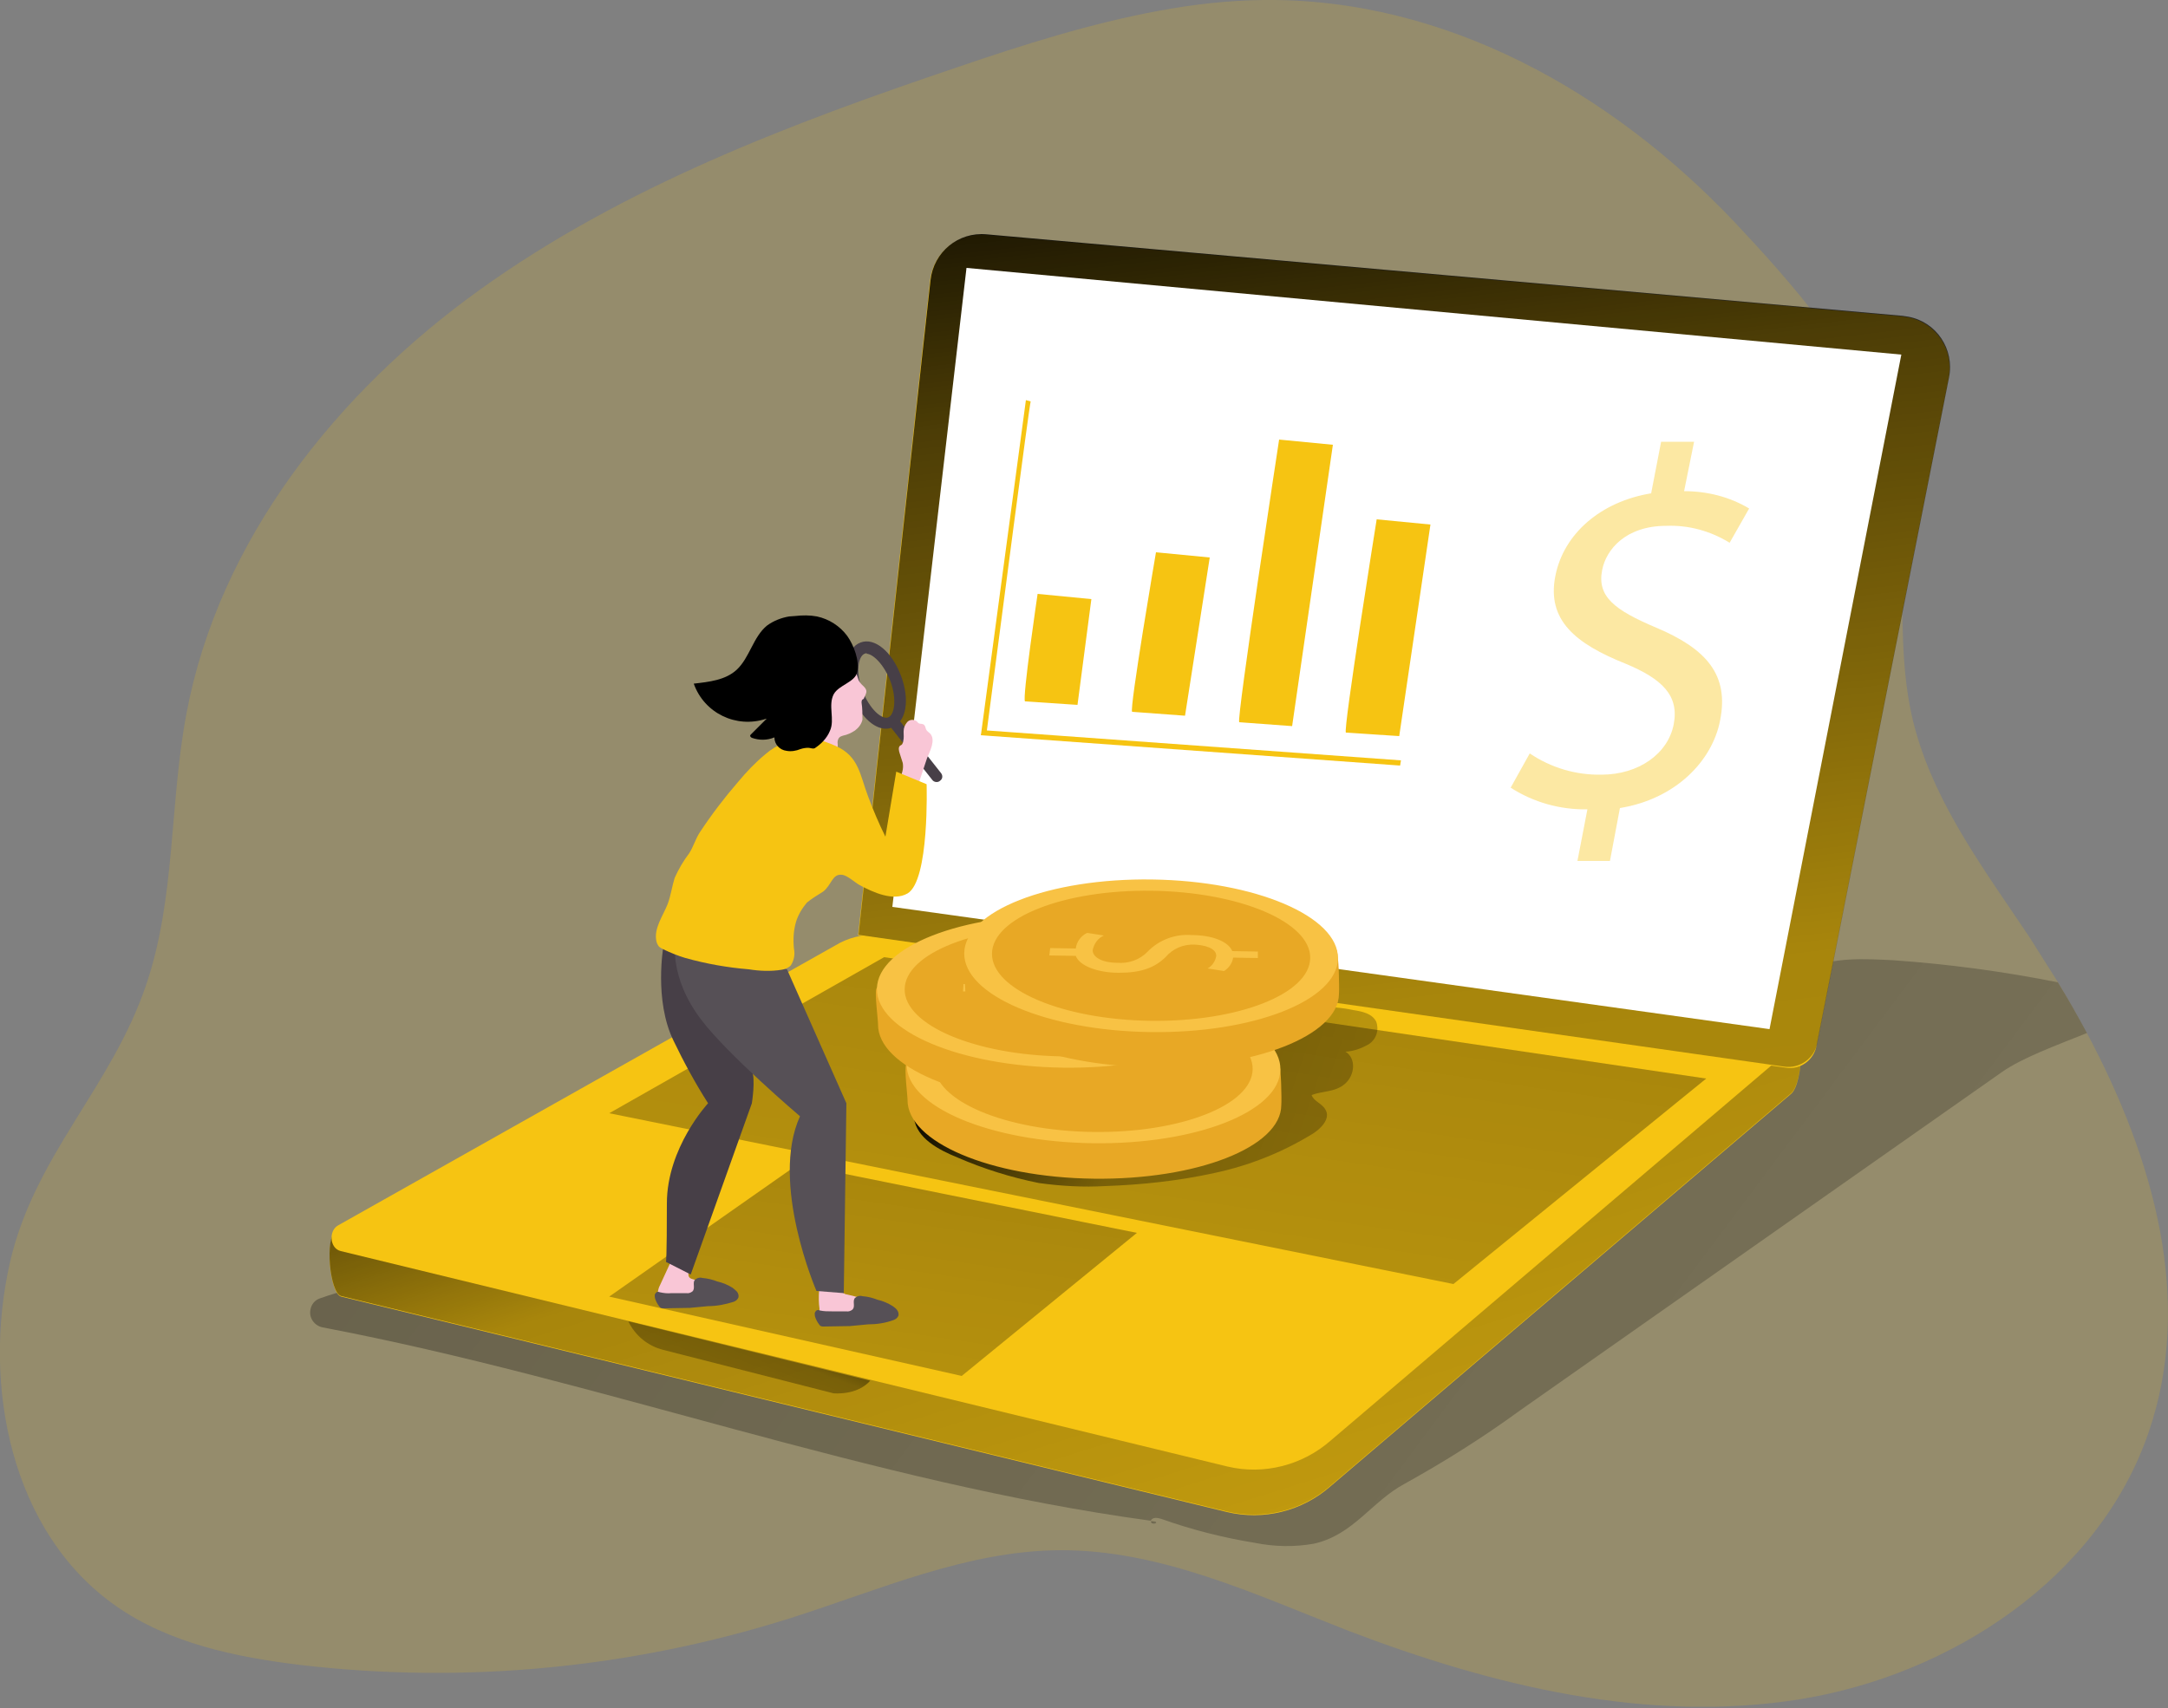 <svg width="500" height="394" viewBox="0 0 500 394" fill="none" xmlns="http://www.w3.org/2000/svg">
<rect x="0" y="0" width="500" height="394" fill="#808080" stroke="none"/>
<g clip-path="url(#clip0_272_3)">
<path opacity="0.18" d="M481.299 238.3C479.197 234.379 476.996 230.511 474.7 226.7L468 216.1C457.9 201 446.699 186.1 441.799 168.6C435.699 147 441.799 123 435.299 102C429.699 83.8 412.8 64.8 400.1 51.3C371.7 21.3 333.299 -0.5 291.299 -0C283.199 0.1 275.2 1 267.2 2.5C251.5 5.4 236 10.3 220.8 15.5C182.3 28.5 143.7 43.1 110.7 66.8C77.7 90.5 50.499 124.6 42.999 164.6C39.099 185.2 40.499 207 33.8 226.9C25.799 250.8 8 266.4 2.3 291.2C-4.2 319.7 2.6 353.4 26.5 370.3C38.9 379.1 54.499 382.3 69.499 384.1C107.4 388.5 145.8 384.8 182.2 373.3C202.7 366.8 223 357.7 244.5 357.6C267.7 357.5 289.4 367.8 311 376.2C344.2 388.9 380 397.6 415 392C450 386.4 484 364 495.5 330.5C506 300.1 496.799 267.4 481.299 238.3Z" fill="#F6C412"/>
<path d="M265.5 350.9L266.5 351C267.2 351.6 265.2 351.7 265.5 350.9Z" fill="url(#paint0_linear_272_3)"/>
<path d="M481.3 238.3C474.1 241.2 466.4 244 461.7 247.3L350.5 325.4C342 331.6 333.1 337.2 323.9 342.3C316.4 346.3 312.1 354.1 303 356.1C298.5 356.9 293.9 356.8 289.4 355.9C282.1 354.7 274.9 352.9 267.9 350.4C267 350.1 265.8 349.9 265.4 350.8C200.6 342 138.6 318.4 74.4 306.2C72.5 305.8 71.2 304 71.6 302.1C71.8 300.9 72.6 299.9 73.8 299.5C79.2 297.6 84.7 296.2 90.4 295.4L121.2 290C141.9 286.4 162.8 284.1 183.8 283C218.7 281.5 253.8 285.3 288.3 279.8C321 274.7 351.9 261.6 382.4 248.5C389.8 245.3 397.2 242.1 403 236.5C407.5 232.2 411.1 226.4 416.9 223.6C422.7 220.7 430.2 221.2 436.6 221.5C449.4 222.4 462.1 224.1 474.6 226.6C477 230.5 479.2 234.4 481.3 238.3Z" fill="url(#paint1_linear_272_3)"/>
<path d="M77.4 284.3L222.9 221C226.1 219.4 229.6 218.8 233.1 219.3L413.1 234.6C416.5 235.1 415.9 249.9 413.1 252.3L306.8 342.9C303.59 345.709 299.756 347.71 295.616 348.736C291.476 349.763 287.15 349.785 283 348.8L78.7 299.1C76 298.4 74.9 285.5 77.4 284.3Z" fill="#F6C412"/>
<path d="M77.401 284.172L222.901 220.872C226.101 219.272 229.601 218.672 233.101 219.172L413.101 234.472C416.501 234.972 415.901 249.772 413.101 252.172L306.801 342.772C303.591 345.581 299.757 347.582 295.617 348.608C291.476 349.634 287.151 349.656 283.001 348.672L78.701 298.972C76.001 298.272 74.901 285.372 77.401 284.172Z" fill="url(#paint2_linear_272_3)"/>
<path d="M413.2 241.8L306.9 332.3C300.4 338 291.5 340.3 283.1 338.3L78.6 288.6C76 288 75.7 283.8 78.1 282.6L193.7 217.5C196.8 215.9 200.4 215.3 203.9 215.8L411.4 233.9C414.8 234.3 416 239.4 413.2 241.8Z" fill="#F6C412"/>
<path d="M203.9 220.8L393.5 248.8L335.2 296.2L140.5 256.8L203.9 220.8Z" fill="url(#paint3_linear_272_3)"/>
<path d="M280 270.6C288.066 268.9 295.779 265.821 302.8 261.5C304.7 260.3 306.9 258 305.7 256C304.9 254.5 303 254.1 302.5 252.6C305.1 251.6 307.9 252 310.2 250C312.5 248 312.8 244.1 310.3 242.6C312.3 242.5 314.1 241.8 315.8 240.8C316.593 240.247 317.181 239.446 317.47 238.523C317.76 237.6 317.735 236.607 317.4 235.7C316.5 233.8 314.1 233.3 312.1 233C309.3 232.4 306.4 232.2 303.5 232.3C300.2 232.606 296.999 233.594 294.1 235.2C291.4 236.7 289.2 239.2 286.5 240.6C281 243.4 273.8 243.1 267.8 244.4C263.4 245.4 259.1 247 254.8 248.3C250.5 249.6 246.3 250.6 242 251.5L210.8 258C211.5 262.6 216.4 265.2 220.8 267C226.841 269.624 233.143 271.602 239.6 272.9C244.7 273.6 249.8 273.9 254.9 273.6C263.4 273.3 271.8 272.4 280 270.6Z" fill="url(#paint4_linear_272_3)"/>
<path d="M184 268.6L262.2 284.4L221.8 317.4L140.5 299.1L184 268.6Z" fill="url(#paint5_linear_272_3)"/>
<path d="M144.9 304.8C146.5 308.1 149.4 310.5 153 311.4L192.2 321.4C192.2 321.4 197.6 322 200.7 318.5L144.9 304.8Z" fill="url(#paint6_linear_272_3)"/>
<path d="M197.9 215.8L411.9 246.3C415.2 246.8 418.2 244.6 418.9 241.4L449.4 87.2C450.7 80.7 446.5 74.4 440 73.2C439.6 73.1 439.1 73.1 438.7 73L227.4 54.2C220.9 53.6 215.2 58.3 214.5 64.8L197.9 215.8Z" fill="#F6C412"/>
<path d="M198 215.652L411.5 246.052C415.1 246.552 418.4 244.152 419.1 240.652L449.5 87.052C450.8 80.552 446.6 74.252 440.1 73.052C439.7 72.952 439.2 72.952 438.8 72.852L227.5 54.052C221 53.452 215.3 58.152 214.6 64.652L198 215.652Z" fill="url(#paint7_linear_272_3)"/>
<path d="M408.1 237.4L438.5 81.8L222.9 61.8L205.8 209.2L408.1 237.4Z" fill="white"/>
<path d="M189 301.9C188.9 302.7 189.2 303.5 189.8 304.2C190.1 304.4 190.5 304.6 190.8 304.6C191.8 304.8 192.8 304.9 193.7 304.8C195.5 304.7 197.3 304.4 199.1 304L202.2 303.4C202.6 303.4 203 303.2 203.2 302.9C203.4 302.5 203.3 302 203 301.7C202.5 301.1 201.8 300.6 201 300.4C199.2 299.6 197.2 299 195.3 298.6C195 298.6 194.7 298.4 194.4 298.2C194 297.9 193.9 297.3 193.7 296.8C193.2 296 192.2 295.6 191.3 295.9C190.4 296.1 189.1 296.7 188.9 297.7C188.8 299.1 188.8 300.5 189 301.9Z" fill="#F9C6D6"/>
<path d="M198.9 299C198.3 298.8 197.6 299 197.1 299.5C196.6 300.3 197.3 301.4 196.6 302.1C196.2 302.4 195.7 302.6 195.2 302.5H191.8C190.9 302.5 190 302.5 189.1 302.3C188.9 302.2 188.7 302.2 188.5 302.2C188.2 302.3 188 302.6 187.9 302.9C187.9 303.2 187.9 303.5 188 303.8C188.2 304.4 188.5 305 188.9 305.5C188.979 305.679 189.122 305.821 189.3 305.9C189.5 306 189.7 306 189.9 306L196 305.9L200.2 305.5C202.2 305.5 204.2 305.2 206.1 304.5C206.6 304.3 207 304 207.2 303.5C207.3 303.1 207.2 302.6 206.9 302.2C206.6 301.8 206.3 301.6 205.9 301.3C204.8 300.6 203.6 300.1 202.3 299.8C201.3 299.4 200.2 299.1 198.9 299Z" fill="#565056"/>
<path d="M151.7 298.1V298.3C151.8 301 155.4 301.1 157.3 301C159.1 300.9 161 300.6 162.7 300.2L165.8 299.6C166.2 299.6 166.6 299.4 166.8 299.1C167 298.7 166.9 298.2 166.6 297.9C166.1 297.3 165.4 296.8 164.6 296.6L159.5 295C158 294.5 159.2 292.4 159.4 291.3C159.5 291.1 159.5 290.8 159.4 290.6C159.2 290.4 159 290.2 158.7 290.1C157.8 289.8 156.9 289.6 155.9 289.6C155.7 289.6 155.5 289.6 155.4 289.7C155.308 289.747 155.232 289.819 155.178 289.907C155.125 289.995 155.098 290.097 155.1 290.2L152.2 296.5C151.9 297 151.8 297.6 151.7 298.1Z" fill="#F9C6D6"/>
<path d="M153 218.3C153 218.3 150.8 230.7 155.3 240C157.7 245 160.3 249.8 163.3 254.5C163.3 254.5 153.8 264.7 153.8 277.6C153.8 290.5 153.6 291.1 153.6 291.1L159.3 294L173.4 254.5C173.4 254.5 174.3 248.9 173.4 247C172.5 245.1 165.3 223.6 165.3 223.6L153 218.3ZM204.3 168.1C201.4 168.1 198.2 165 196.4 160.1C194.3 154.5 195.2 149.4 198.5 148.2C201.7 147 205.7 150.3 207.8 155.9C209.9 161.5 209 166.6 205.7 167.8C205.3 168 204.8 168.1 204.3 168.1ZM199.9 150.7C199.7 150.7 199.6 150.7 199.4 150.8C197.9 151.4 197.3 155.1 198.9 159.3C200.5 163.5 203.3 166 204.8 165.5C206.3 165 206.9 161.2 205.3 157C203.8 153.2 201.3 150.8 199.8 150.8H199.9V150.7Z" fill="#473F47"/>
<path d="M216 180.4C215.6 180.4 215.2 180.2 215 179.9L205.3 167.6C204.8 167 204.9 166.2 205.5 165.8C206.1 165.3 206.9 165.4 207.3 166L217 178.3C217.5 178.9 217.4 179.7 216.8 180.1C216.6 180.3 216.3 180.4 216 180.4Z" fill="#473F47"/>
<path d="M198.7 162.1C198.9 163.4 198.9 164.7 198.9 166C198.7 167 198 167.9 197.2 168.5C196.3 169.1 195.4 169.5 194.4 169.7C194.1 169.8 193.8 169.9 193.6 170.1C193.2 170.5 193.1 171.1 193.2 171.7V175C193.2 175.3 193.2 175.7 193 176C192.8 176.2 192.6 176.3 192.4 176.3C190.7 176.7 189 175.8 188.4 174.3L187.1 172.2C186.7 171.3 186.4 170.3 186.3 169.3C186 166.1 186.6 162.9 188 160C188.9 158.2 190.2 156.6 191.9 155.4C193.2 154.5 195.7 153.1 197.1 154.7C197.8 155.5 197.7 156.7 198.4 157.5C198.8 158.1 199.6 158.5 199.8 159.3C199.9 160 199.4 160.6 199.2 161.2C198.7 161.4 198.7 161.7 198.7 162.1ZM208.4 168.9V168.7C208.4 167.9 208.7 167.2 209.2 166.6C209.7 166 210.6 165.9 211.3 166.3C211.6 166.5 211.7 166.8 212 166.9C212.3 167 212.9 166.9 213.2 167.3C213.5 167.7 213.4 167.9 213.6 168.3C213.8 168.7 214.2 168.9 214.5 169.2C215.9 170.7 214.4 173.4 213.8 174.9L211.5 181.8C210.7 181.9 209.9 181.8 209.1 181.3C208.8 181.1 208.6 180.9 208.4 180.7C207.9 179.9 207.8 178.9 208.1 178C208.3 177.3 208.3 176.6 208.2 176L207.5 173.8C207.3 173.2 207.1 172.4 207.6 172C207.8 171.9 208 171.8 208.1 171.6C208.2 171.4 208.3 171.2 208.3 171C208.5 170.2 208.4 169.5 208.4 168.9Z" fill="#F9C6D6"/>
<path d="M181.5 223.6L195.2 254.5L194.6 298.3L188.3 297.8C188.3 297.8 177.5 272.9 184.5 257.5C184.5 257.5 167.8 243.3 161.7 235.2C154.1 225.2 155.8 216.9 155.8 216.9L181.5 223.6Z" fill="#565056"/>
<path d="M187.9 170.4C189.6 170.8 191.2 171.4 192.8 172.1C198.1 174.5 198.3 178.7 200.2 183.7C201.4 186.9 202.7 190 204.2 193L206.7 178L213.7 180.9C213.7 180.9 214.4 203.1 209.3 206.1C206 208 201.3 205.8 198.3 204.2C197.2 203.6 195.4 201.9 194.2 201.8C191.9 201.5 191.8 204.2 189.8 205.7C188.5 206.5 187.2 207.3 186.1 208.2C185 209.5 184.1 211 183.6 212.6C183 214.6 182.9 216.7 183.1 218.8C183.4 220.2 183.1 221.7 182.3 222.8C181.7 223.3 181 223.6 180.3 223.7C177.8 224.1 175.2 224 172.7 223.6C167.762 223.197 162.874 222.327 158.1 221C156.4 220.5 154.7 219.8 153 219C152.6 218.8 152.3 218.6 152 218.4C151.7 218 151.5 217.6 151.4 217.2C150.7 214.2 152.9 211.3 154 208.5C154.7 206.6 155 204.4 155.6 202.5C156.5 200.5 157.6 198.6 158.9 196.9C159.9 195.4 160.4 193.5 161.4 192C164.1 187.9 167 184.1 170.2 180.4C172.1 178.1 174.2 175.9 176.5 174C179.1 171.7 182.5 170.4 185.9 170.3C186.7 170.2 187.3 170.3 187.9 170.4Z" fill="#F6C412"/>
<path d="M182 142.2C180.2 142.5 178.4 143.2 176.9 144.3C173.7 146.9 172.9 151.7 169.9 154.5C167.3 156.9 163.5 157.3 160 157.7C162.4 164.5 169.8 168.1 176.7 165.8H176.8L173.2 169.4C173.1 169.5 173 169.6 173 169.7C173 169.9 173.2 170.1 173.4 170.2C175.1 170.8 176.9 170.8 178.6 170.1C178.6 171.7 179.8 173 181.4 173.2C182.5 173.4 183.6 173.2 184.6 172.8C185.2 172.6 185.8 172.5 186.4 172.5C186.9 172.5 187.4 172.8 187.9 172.6C189.4 171.6 190.7 170.3 191.4 168.6C192.6 166 190.9 162.7 192.3 160.1C193.5 158 197.1 157.4 197.7 155.1C198.3 152.5 196.9 148.8 195.4 146.7C193.692 144.398 191.203 142.799 188.4 142.2C186.8 141.9 185.1 141.9 183.4 142.1L182 142.2Z" fill="black"/>
<path d="M162 294.8C161.4 294.6 160.7 294.8 160.2 295.3C159.7 296 160.4 297.2 159.7 297.9C159.3 298.2 158.8 298.4 158.3 298.3H154.9C154 298.4 153.1 298.3 152.2 298.1C152 298 151.8 298 151.6 298C151.3 298.1 151.1 298.4 151 298.7C151 299 151 299.3 151.1 299.6C151.3 300.2 151.6 300.8 152 301.3C152.1 301.5 152.3 301.6 152.4 301.7C152.6 301.8 152.8 301.8 153 301.8L159.1 301.7L163.3 301.3C165.3 301.3 167.3 300.9 169.2 300.3C169.7 300.1 170.1 299.8 170.3 299.3C170.4 298.9 170.3 298.4 170 298C169.7 297.7 169.4 297.4 169 297.1C167.9 296.4 166.7 295.9 165.4 295.6C164.4 295.2 163.2 294.9 162 294.8Z" fill="#565056"/>
<path d="M252.2 271.9C228.4 271.6 209.2 263.4 209.3 253.7C209.3 252.6 208.5 246.5 209 245.5C212.8 237.3 231.5 236.4 252.7 236.7C273.5 237 291 236.7 294.9 244.8C295.5 245.9 295.6 253.8 295.5 254.9C295.5 264.6 276 272.2 252.2 271.9Z" fill="#E8A825"/>
<path d="M295.296 246.737C295.435 237.017 276.253 228.862 252.452 228.522C228.651 228.181 209.244 235.784 209.104 245.503C208.965 255.222 228.147 263.377 251.948 263.718C275.749 264.059 295.156 256.456 295.296 246.737Z" fill="#F8C244"/>
<path d="M288.896 246.645C289.015 238.362 272.681 231.411 252.415 231.121C232.148 230.831 215.622 237.311 215.504 245.595C215.385 253.878 231.719 260.828 251.985 261.118C272.252 261.408 288.778 254.928 288.896 246.645Z" fill="#E8A825"/>
<path d="M229 244.4L234.9 244.5C235.1 242.9 236.1 241.6 237.5 240.9L241.4 241.5C240 242.1 239.1 243.4 238.9 244.9C238.9 246.6 241.3 247.8 244.6 247.8C247.2 248 249.7 247 251.5 245.2C254.1 242.5 257.9 241.1 261.6 241.4C266.4 241.4 270.1 242.9 271 245.1L276.9 245.2V246.7L271.2 246.6C271.111 247.243 270.876 247.857 270.511 248.395C270.147 248.933 269.664 249.379 269.1 249.7L265.3 249.1C266.4 248.5 267.1 247.4 267.3 246.2C267.3 244.4 264.7 243.6 262.3 243.6C259.7 243.5 257.3 244.5 255.6 246.5C253.1 248.9 250.1 250.1 244.8 250.1C240.2 250.1 235.8 248.6 234.9 246.2L228.8 246.1L229 244.4Z" fill="#F8C244"/>
<path d="M245.4 254.5C221.6 254.2 202.4 246 202.5 236.3C202.5 235.2 201.7 229.1 202.1 228.1C205.9 219.9 224.6 219 245.8 219.3C266.6 219.6 284.1 219.3 288 227.4C288.6 228.5 288.7 236.4 288.6 237.5C288.7 247.1 269.2 254.8 245.4 254.5Z" fill="#E8A825"/>
<path d="M288.433 229.305C288.572 219.586 269.391 211.431 245.59 211.09C221.789 210.75 202.381 218.353 202.242 228.072C202.103 237.791 221.285 245.946 245.086 246.287C268.887 246.627 288.294 239.025 288.433 229.305Z" fill="#F8C244"/>
<path d="M282.034 229.214C282.152 220.93 265.819 213.98 245.552 213.69C225.286 213.4 208.76 219.88 208.641 228.163C208.523 236.447 224.856 243.397 245.123 243.687C265.39 243.977 281.915 237.497 282.034 229.214Z" fill="#E8A825"/>
<path d="M222.2 227L228.1 227.1C228.3 225.5 229.3 224.2 230.7 223.5L234.6 224.1C233.2 224.7 232.3 226 232.1 227.5C232.1 229.2 234.5 230.4 237.8 230.4C240.4 230.6 243 229.7 244.8 227.8C247.4 225.1 251.2 223.7 254.9 224C259.7 224 263.4 225.5 264.3 227.7L270.2 227.8V229.3L264.5 229.2C264.411 229.843 264.175 230.457 263.811 230.995C263.447 231.533 262.964 231.979 262.4 232.3L258.6 231.7C259.7 231.1 260.4 230 260.6 228.8C260.6 227 258 226.3 255.6 226.2C253 226.1 250.6 227.1 248.9 229.1C246.4 231.5 243.4 232.7 238.1 232.7C233.5 232.7 229.1 231.2 228.2 228.8L222.1 228.7L222.2 227Z" fill="#F8C244"/>
<path d="M265.5 246.2C241.7 245.8 222.5 237.7 222.6 228C222.6 226.9 221.8 220.8 222.3 219.8C226.1 211.6 244.8 210.7 266 211C286.8 211.3 304.3 211 308.2 219.1C308.8 220.2 308.9 228.1 308.8 229.3C308.7 238.9 289.3 246.5 265.5 246.2Z" fill="#E8A825"/>
<path d="M308.571 221.095C308.71 211.376 289.528 203.221 265.727 202.88C241.926 202.54 222.519 210.143 222.38 219.862C222.241 229.581 241.422 237.736 265.224 238.077C289.025 238.417 308.432 230.815 308.571 221.095Z" fill="#F8C244"/>
<path d="M302.172 221.004C302.29 212.72 285.957 205.77 265.69 205.48C245.423 205.19 228.898 211.67 228.779 219.953C228.661 228.237 244.994 235.187 265.261 235.477C285.527 235.767 302.053 229.287 302.172 221.004Z" fill="#E8A825"/>
<path d="M242.2 218.7L248.1 218.8C248.3 217.2 249.3 215.9 250.7 215.2L254.6 215.8C253.2 216.4 252.3 217.7 252 219.2C252 220.9 254.4 222.1 257.7 222.1C260.3 222.3 262.9 221.4 264.7 219.5C267.3 216.8 271.1 215.4 274.8 215.7C279.6 215.7 283.3 217.2 284.2 219.4L290.1 219.5V221L284.4 220.9C284.2 222.2 283.4 223.3 282.3 224L278.5 223.4C279.6 222.8 280.3 221.7 280.5 220.5C280.5 218.7 277.8 218 275.5 217.9C272.9 217.8 270.5 218.8 268.8 220.8C266.3 223.2 263.3 224.4 258 224.4C253.4 224.4 249 222.9 248.1 220.5L242 220.4L242.2 218.7Z" fill="#F8C244"/>
<path d="M236.4 161.8C235.7 161.3 239.3 137 239.3 137L251.7 138.2L248.5 162.6L236.4 161.8ZM261.1 164.2C260.4 163.7 266.6 127.4 266.6 127.4L279 128.6L273.3 165.1L261.1 164.2ZM285.8 166.6C285.1 166.1 295 101.4 295 101.4L307.4 102.6L298 167.5L285.8 166.6ZM310.4 169C309.7 168.5 317.5 119.8 317.5 119.8L329.9 121L322.7 169.8L310.4 169ZM322.9 176.6L226.2 169.6L226.3 169L236.6 92.3L237.7 92.6C237.3 94.1 231 142.5 227.6 168.5L323.1 175.4L322.9 176.6Z" fill="#F6C412"/>
<path opacity="0.39" d="M363.8 198.6L366.1 186.7C359.8 186.8 353.7 185.1 348.4 181.7L352.8 173.8C357.7 177.1 363.4 178.8 369.3 178.7C378 178.7 384.7 173.8 386 167.1C387.3 160.4 383.3 156.6 374.9 153.1C363.4 148.5 356.7 143.1 358.7 132.9C360.6 123.1 369.2 115.7 380.8 113.8L383.1 101.9H390.7L388.4 113.3C393.7 113.3 398.9 114.6 403.4 117.3L398.9 125.2C394.5 122.5 389.5 121.1 384.3 121.3C374.9 121.3 370.4 126.8 369.5 131.5C368.3 137.6 372.3 140.7 382 144.8C393.6 149.7 398.8 155.7 396.7 166.2C394.9 175.5 386.5 184.3 373.6 186.4L371.3 198.6H363.8Z" fill="#F6C412"/>
</g>
<defs>
<linearGradient id="paint0_linear_272_3" x1="264.338" y1="349.89" x2="268.696" y2="353.144" gradientUnits="userSpaceOnUse">
<stop offset="0.01"/>
<stop offset="0.08" stop-opacity="0.69"/>
<stop offset="0.21" stop-opacity="0.32"/>
<stop offset="1" stop-opacity="0"/>
</linearGradient>
<linearGradient id="paint1_linear_272_3" x1="-151.28" y1="-51.844" x2="957.14" y2="777.164" gradientUnits="userSpaceOnUse">
<stop offset="0.01"/>
<stop offset="0.08" stop-opacity="0.69"/>
<stop offset="0.21" stop-opacity="0.32"/>
<stop offset="1" stop-opacity="0"/>
</linearGradient>
<linearGradient id="paint2_linear_272_3" x1="221.468" y1="188.88" x2="336.517" y2="554.245" gradientUnits="userSpaceOnUse">
<stop offset="0.01"/>
<stop offset="0.08" stop-opacity="0.69"/>
<stop offset="0.21" stop-opacity="0.32"/>
<stop offset="1" stop-opacity="0"/>
</linearGradient>
<linearGradient id="paint3_linear_272_3" x1="286.716" y1="119.637" x2="216.358" y2="595.148" gradientUnits="userSpaceOnUse">
<stop offset="0.01"/>
<stop offset="0.08" stop-opacity="0.69"/>
<stop offset="0.21" stop-opacity="0.32"/>
<stop offset="1" stop-opacity="0"/>
</linearGradient>
<linearGradient id="paint4_linear_272_3" x1="213.63" y1="231.619" x2="448.705" y2="312.962" gradientUnits="userSpaceOnUse">
<stop offset="0.01"/>
<stop offset="0.08" stop-opacity="0.69"/>
<stop offset="0.21" stop-opacity="0.32"/>
<stop offset="1" stop-opacity="0"/>
</linearGradient>
<linearGradient id="paint5_linear_272_3" x1="216.962" y1="186.122" x2="162.758" y2="552.518" gradientUnits="userSpaceOnUse">
<stop offset="0.01"/>
<stop offset="0.08" stop-opacity="0.69"/>
<stop offset="0.21" stop-opacity="0.32"/>
<stop offset="1" stop-opacity="0"/>
</linearGradient>
<linearGradient id="paint6_linear_272_3" x1="179.284" y1="294.933" x2="150.452" y2="369.09" gradientUnits="userSpaceOnUse">
<stop offset="0.01"/>
<stop offset="0.08" stop-opacity="0.69"/>
<stop offset="0.21" stop-opacity="0.32"/>
<stop offset="1" stop-opacity="0"/>
</linearGradient>
<linearGradient id="paint7_linear_272_3" x1="306.936" y1="1.526" x2="430.497" y2="1080.64" gradientUnits="userSpaceOnUse">
<stop offset="0.01"/>
<stop offset="0.08" stop-opacity="0.69"/>
<stop offset="0.21" stop-opacity="0.32"/>
<stop offset="1" stop-opacity="0"/>
</linearGradient>
<clipPath id="clip0_272_3">
<rect width="500" height="393.7" fill="white"/>
</clipPath>
</defs>
</svg>
